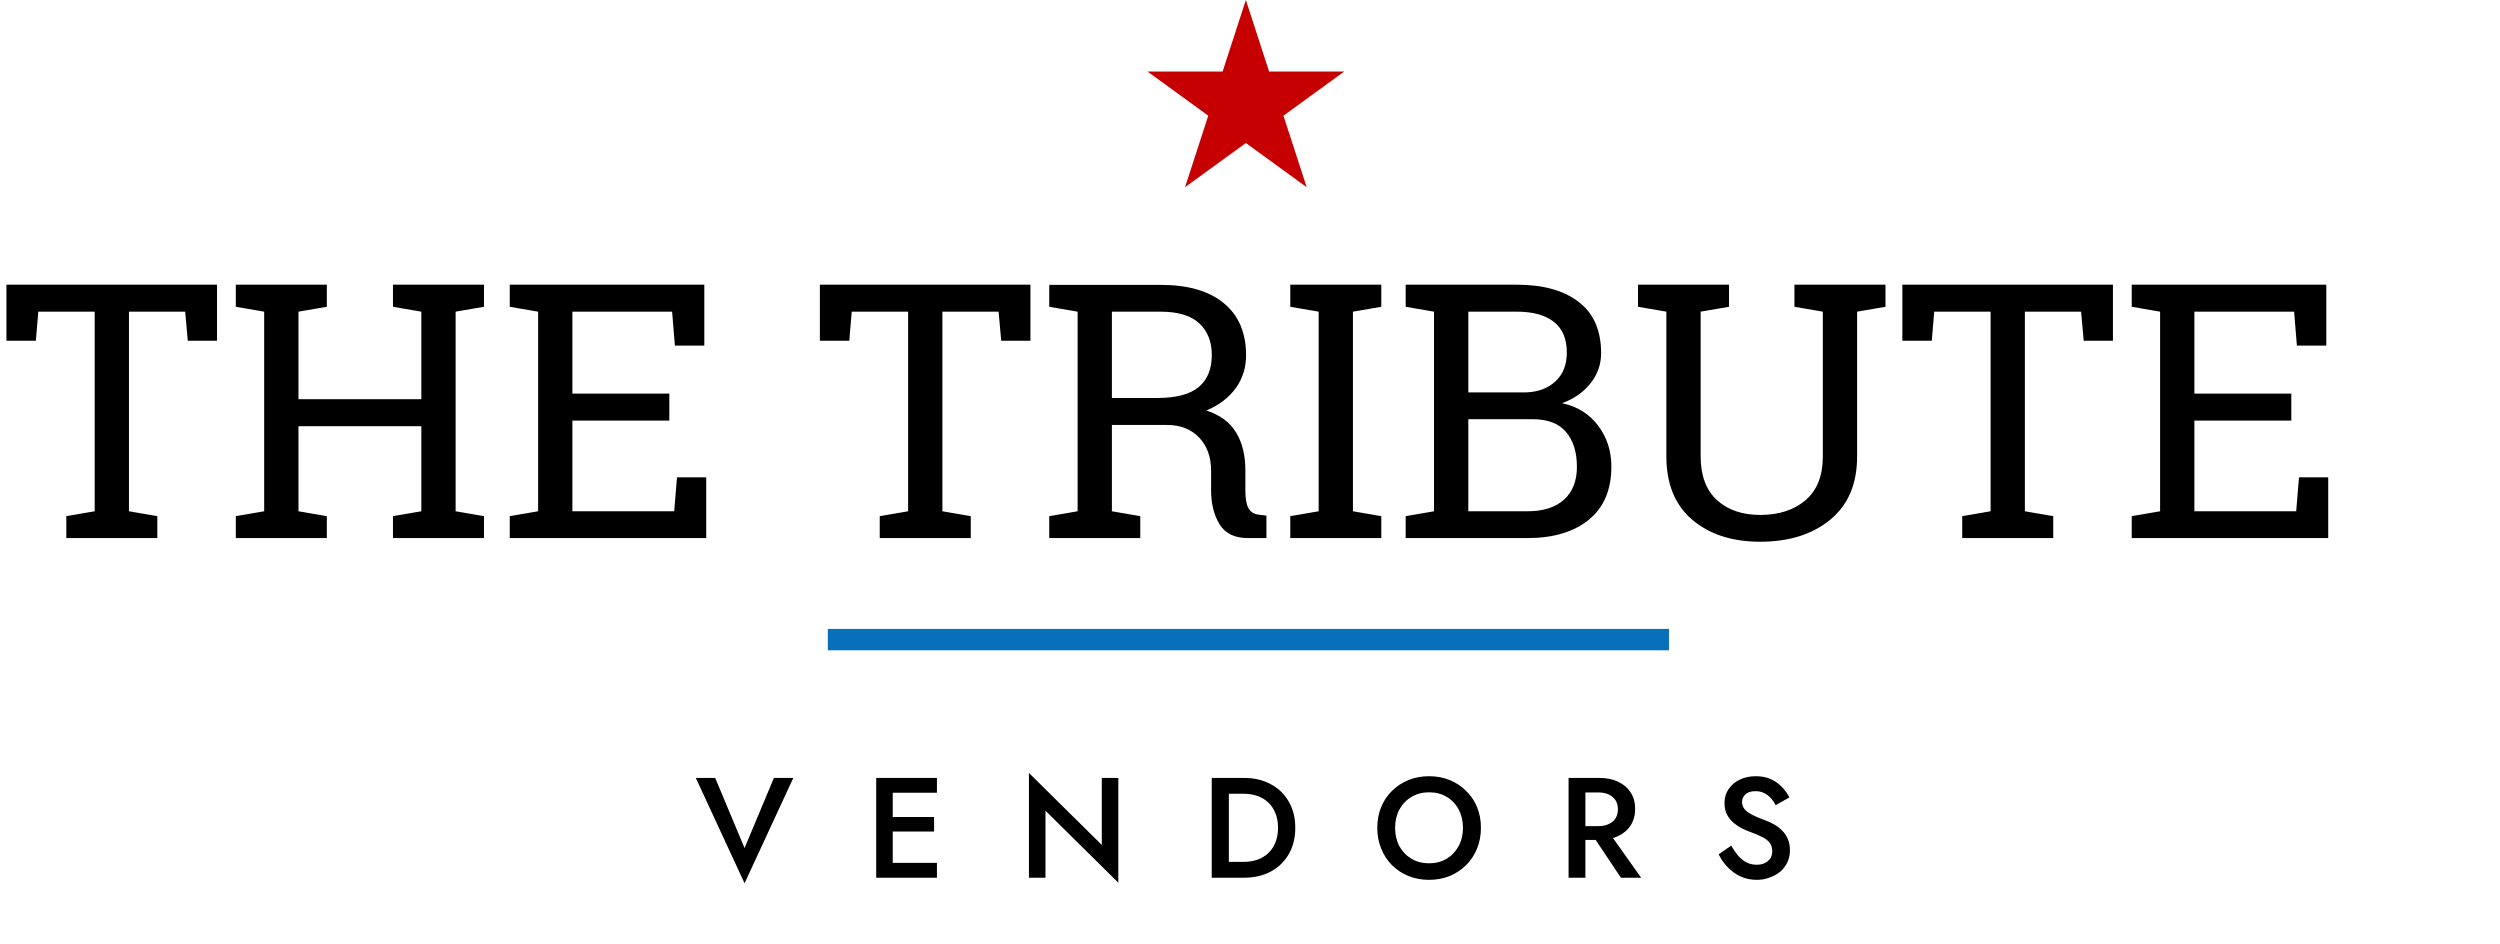 <?xml version="1.0" encoding="UTF-8"?> <svg xmlns="http://www.w3.org/2000/svg" width="302" height="114" viewBox="0 0 302 114" fill="none"><path d="M26.216 34.39V41.16H22.684L22.369 37.649H15.578V61.762L19.005 62.351V65H8.01V62.351L11.437 61.762V37.649H4.625L4.331 41.16H0.778V34.39H26.216ZM28.486 37.06V34.39H39.482V37.06L36.055 37.649V48.224H50.897V37.649L47.47 37.06V34.39H50.897H55.039H58.466V37.06L55.039 37.649V61.762L58.466 62.351V65H47.47V62.351L50.897 61.762V51.482H36.055V61.762L39.482 62.351V65H28.486V62.351L31.913 61.762V37.649L28.486 37.06ZM61.577 65V62.351L65.004 61.762V37.649L61.577 37.06V34.39H85.081V41.748H81.528L81.192 37.649H69.145V47.551H80.855V50.809H69.145V61.762H81.444L81.78 57.663H85.312V65H61.577ZM124.478 34.39V41.16H120.947L120.631 37.649H113.841V61.762L117.268 62.351V65H106.272V62.351L109.699 61.762V37.649H102.888L102.593 41.16H99.04V34.39H124.478ZM140.183 34.411C143.519 34.411 146.076 35.154 147.856 36.64C149.636 38.111 150.526 40.207 150.526 42.926C150.526 44.411 150.113 45.729 149.286 46.878C148.459 48.027 147.275 48.931 145.733 49.59C147.401 50.137 148.599 51.027 149.328 52.26C150.071 53.493 150.442 55.014 150.442 56.822V59.282C150.442 60.221 150.561 60.914 150.8 61.363C151.038 61.812 151.43 62.078 151.977 62.162L152.986 62.288V65H150.758C149.146 65 147.996 64.439 147.31 63.318C146.637 62.197 146.301 60.837 146.301 59.24V56.864C146.301 55.196 145.817 53.858 144.85 52.849C143.883 51.84 142.586 51.335 140.961 51.335H134.317V61.762L137.744 62.351V65H126.749V62.351L130.176 61.762V37.649L126.749 37.06V34.411H130.176H140.183ZM134.317 48.076H139.762C142.075 48.076 143.757 47.635 144.808 46.752C145.859 45.869 146.385 44.579 146.385 42.884C146.385 41.272 145.88 39.996 144.871 39.057C143.862 38.118 142.299 37.649 140.183 37.649H134.317V48.076ZM155.866 37.06V34.39H166.861V37.06L163.435 37.649V61.762L166.861 62.351V65H155.866V62.351L159.293 61.762V37.649L155.866 37.06ZM183.217 34.39C186.413 34.39 188.908 35.084 190.702 36.471C192.51 37.845 193.414 39.912 193.414 42.673C193.414 44.033 192.979 45.252 192.11 46.331C191.255 47.397 190.12 48.188 188.704 48.707C190.54 49.099 191.991 50.003 193.056 51.419C194.121 52.835 194.654 54.481 194.654 56.359C194.654 59.163 193.743 61.307 191.921 62.793C190.099 64.264 187.632 65 184.521 65H169.805V62.351L173.231 61.762V37.649L169.805 37.06V34.39H173.231H183.217ZM177.373 50.641V61.762H184.521C186.413 61.762 187.877 61.3 188.915 60.375C189.966 59.436 190.491 58.111 190.491 56.401C190.491 54.608 190.05 53.199 189.167 52.176C188.298 51.153 186.959 50.641 185.151 50.641H177.373ZM177.373 47.404H184.29C185.775 47.361 186.974 46.92 187.885 46.079C188.81 45.238 189.272 44.075 189.272 42.589C189.272 40.935 188.753 39.702 187.716 38.889C186.679 38.062 185.18 37.649 183.217 37.649H177.373V47.404ZM208.866 34.39V37.06L205.439 37.649V55.14C205.439 57.453 206.098 59.212 207.415 60.417C208.733 61.608 210.47 62.204 212.629 62.204C214.899 62.204 216.728 61.608 218.116 60.417C219.503 59.226 220.197 57.467 220.197 55.14V37.649L216.77 37.06V34.39H224.339H227.766V37.06L224.339 37.649V55.14C224.339 58.462 223.253 61.013 221.08 62.793C218.922 64.558 216.105 65.442 212.629 65.442C209.251 65.442 206.518 64.558 204.43 62.793C202.341 61.013 201.297 58.462 201.297 55.14V37.649L197.871 37.06V34.39H201.297H208.866ZM255.243 34.39V41.16H251.711L251.396 37.649H244.605V61.762L248.032 62.351V65H237.037V62.351L240.464 61.762V37.649H233.652L233.358 41.16H229.805V34.39H255.243ZM257.513 65V62.351L260.94 61.762V37.649L257.513 37.06V34.39H281.017V41.748H277.464L277.128 37.649H265.082V47.551H276.792V50.809H265.082V61.762H277.38L277.717 57.663H281.249V65H257.513Z" fill="black"></path><path d="M150.5 0L153.306 8.637H162.388L155.041 13.975L157.847 22.613L150.5 17.275L143.153 22.613L145.959 13.975L138.612 8.637H147.694L150.5 0Z" fill="#C60000"></path><path d="M89.942 102.446L93.489 93.972H95.832L89.942 106.699L84.052 93.972H86.394L89.942 102.446ZM107.102 106.028V104.237H113.182V106.028H107.102ZM107.102 95.763V93.972H113.182V95.763H107.102ZM107.102 100.448V98.691H112.837V100.448H107.102ZM105.845 93.972H107.843V106.028H105.845V93.972ZM133.096 93.972H135.093V106.631L126.293 97.933V106.028H124.295V93.37L133.096 102.067V93.972ZM146.378 93.972H148.445V106.028H146.378V93.972ZM150.27 106.028H147.635V104.116H150.218C150.816 104.116 151.367 104.03 151.872 103.858C152.377 103.686 152.813 103.427 153.181 103.083C153.56 102.738 153.852 102.308 154.059 101.791C154.277 101.274 154.386 100.677 154.386 100C154.386 99.323 154.277 98.726 154.059 98.209C153.852 97.692 153.56 97.262 153.181 96.917C152.813 96.573 152.377 96.314 151.872 96.142C151.367 95.97 150.816 95.884 150.218 95.884H147.635V93.972H150.27C151.499 93.972 152.578 94.225 153.508 94.73C154.438 95.224 155.161 95.924 155.678 96.831C156.206 97.727 156.47 98.783 156.47 100C156.47 101.217 156.206 102.279 155.678 103.186C155.161 104.082 154.438 104.782 153.508 105.287C152.578 105.781 151.499 106.028 150.27 106.028ZM168.529 100C168.529 100.827 168.701 101.567 169.045 102.222C169.401 102.865 169.889 103.37 170.509 103.737C171.129 104.105 171.835 104.288 172.628 104.288C173.431 104.288 174.137 104.105 174.746 103.737C175.366 103.37 175.848 102.865 176.193 102.222C176.548 101.567 176.726 100.827 176.726 100C176.726 99.173 176.554 98.439 176.21 97.796C175.865 97.141 175.383 96.63 174.763 96.263C174.155 95.895 173.443 95.712 172.628 95.712C171.835 95.712 171.129 95.895 170.509 96.263C169.889 96.63 169.401 97.141 169.045 97.796C168.701 98.439 168.529 99.173 168.529 100ZM166.376 100C166.376 99.093 166.531 98.261 166.841 97.503C167.151 96.745 167.587 96.091 168.15 95.54C168.724 94.977 169.39 94.541 170.148 94.231C170.917 93.921 171.743 93.766 172.628 93.766C173.535 93.766 174.367 93.921 175.125 94.231C175.883 94.541 176.543 94.977 177.105 95.54C177.679 96.091 178.121 96.745 178.431 97.503C178.741 98.261 178.896 99.093 178.896 100C178.896 100.896 178.741 101.728 178.431 102.497C178.121 103.267 177.685 103.932 177.123 104.495C176.56 105.058 175.894 105.5 175.125 105.821C174.367 106.131 173.535 106.286 172.628 106.286C171.732 106.286 170.9 106.131 170.13 105.821C169.361 105.5 168.695 105.058 168.133 104.495C167.581 103.932 167.151 103.267 166.841 102.497C166.531 101.728 166.376 100.896 166.376 100ZM191.964 100.276H194.168L198.25 106.028H195.805L191.964 100.276ZM189.484 93.972H191.516V106.028H189.484V93.972ZM190.69 95.729V93.972H193.204C194.077 93.972 194.834 94.127 195.477 94.437C196.132 94.747 196.637 95.184 196.993 95.746C197.349 96.297 197.527 96.952 197.527 97.71C197.527 98.467 197.349 99.127 196.993 99.69C196.637 100.253 196.132 100.689 195.477 100.999C194.834 101.309 194.077 101.464 193.204 101.464H190.69V99.793H193.118C193.577 99.793 193.979 99.713 194.323 99.552C194.679 99.391 194.955 99.162 195.15 98.863C195.345 98.553 195.443 98.186 195.443 97.761C195.443 97.325 195.345 96.957 195.15 96.659C194.955 96.36 194.679 96.131 194.323 95.97C193.979 95.809 193.577 95.729 193.118 95.729H190.69ZM209.13 102.153C209.394 102.612 209.675 103.02 209.974 103.376C210.284 103.72 210.622 103.99 210.99 104.185C211.357 104.369 211.771 104.461 212.23 104.461C212.781 104.461 213.229 104.311 213.573 104.013C213.918 103.714 214.09 103.33 214.09 102.859C214.09 102.411 213.981 102.055 213.763 101.791C213.544 101.516 213.24 101.286 212.85 101.102C212.471 100.907 212.029 100.718 211.524 100.534C211.225 100.431 210.892 100.293 210.525 100.121C210.157 99.937 209.807 99.713 209.474 99.449C209.141 99.173 208.866 98.84 208.648 98.45C208.429 98.048 208.32 97.566 208.32 97.003C208.32 96.36 208.487 95.798 208.82 95.316C209.153 94.822 209.601 94.443 210.163 94.179C210.737 93.903 211.386 93.766 212.109 93.766C212.821 93.766 213.441 93.892 213.969 94.144C214.497 94.397 214.939 94.719 215.295 95.109C215.663 95.499 215.95 95.907 216.156 96.332L214.503 97.262C214.354 96.963 214.164 96.688 213.935 96.435C213.705 96.171 213.435 95.964 213.125 95.815C212.827 95.654 212.477 95.574 212.075 95.574C211.512 95.574 211.099 95.706 210.835 95.97C210.571 96.223 210.439 96.521 210.439 96.866C210.439 97.176 210.531 97.457 210.714 97.71C210.909 97.951 211.208 98.18 211.61 98.398C212.012 98.617 212.534 98.84 213.177 99.07C213.533 99.196 213.889 99.357 214.245 99.552C214.612 99.748 214.945 99.994 215.244 100.293C215.542 100.58 215.778 100.919 215.95 101.309C216.133 101.699 216.225 102.159 216.225 102.687C216.225 103.249 216.116 103.754 215.898 104.202C215.68 104.65 215.381 105.029 215.003 105.339C214.624 105.637 214.193 105.867 213.711 106.028C213.24 106.2 212.746 106.286 212.23 106.286C211.518 106.286 210.858 106.148 210.249 105.873C209.652 105.586 209.13 105.207 208.682 104.736C208.234 104.265 207.878 103.754 207.614 103.203L209.13 102.153Z" fill="black"></path><line x1="100" y1="77.264" x2="201.611" y2="77.264" stroke="#0870BB" stroke-width="2.583"></line></svg> 